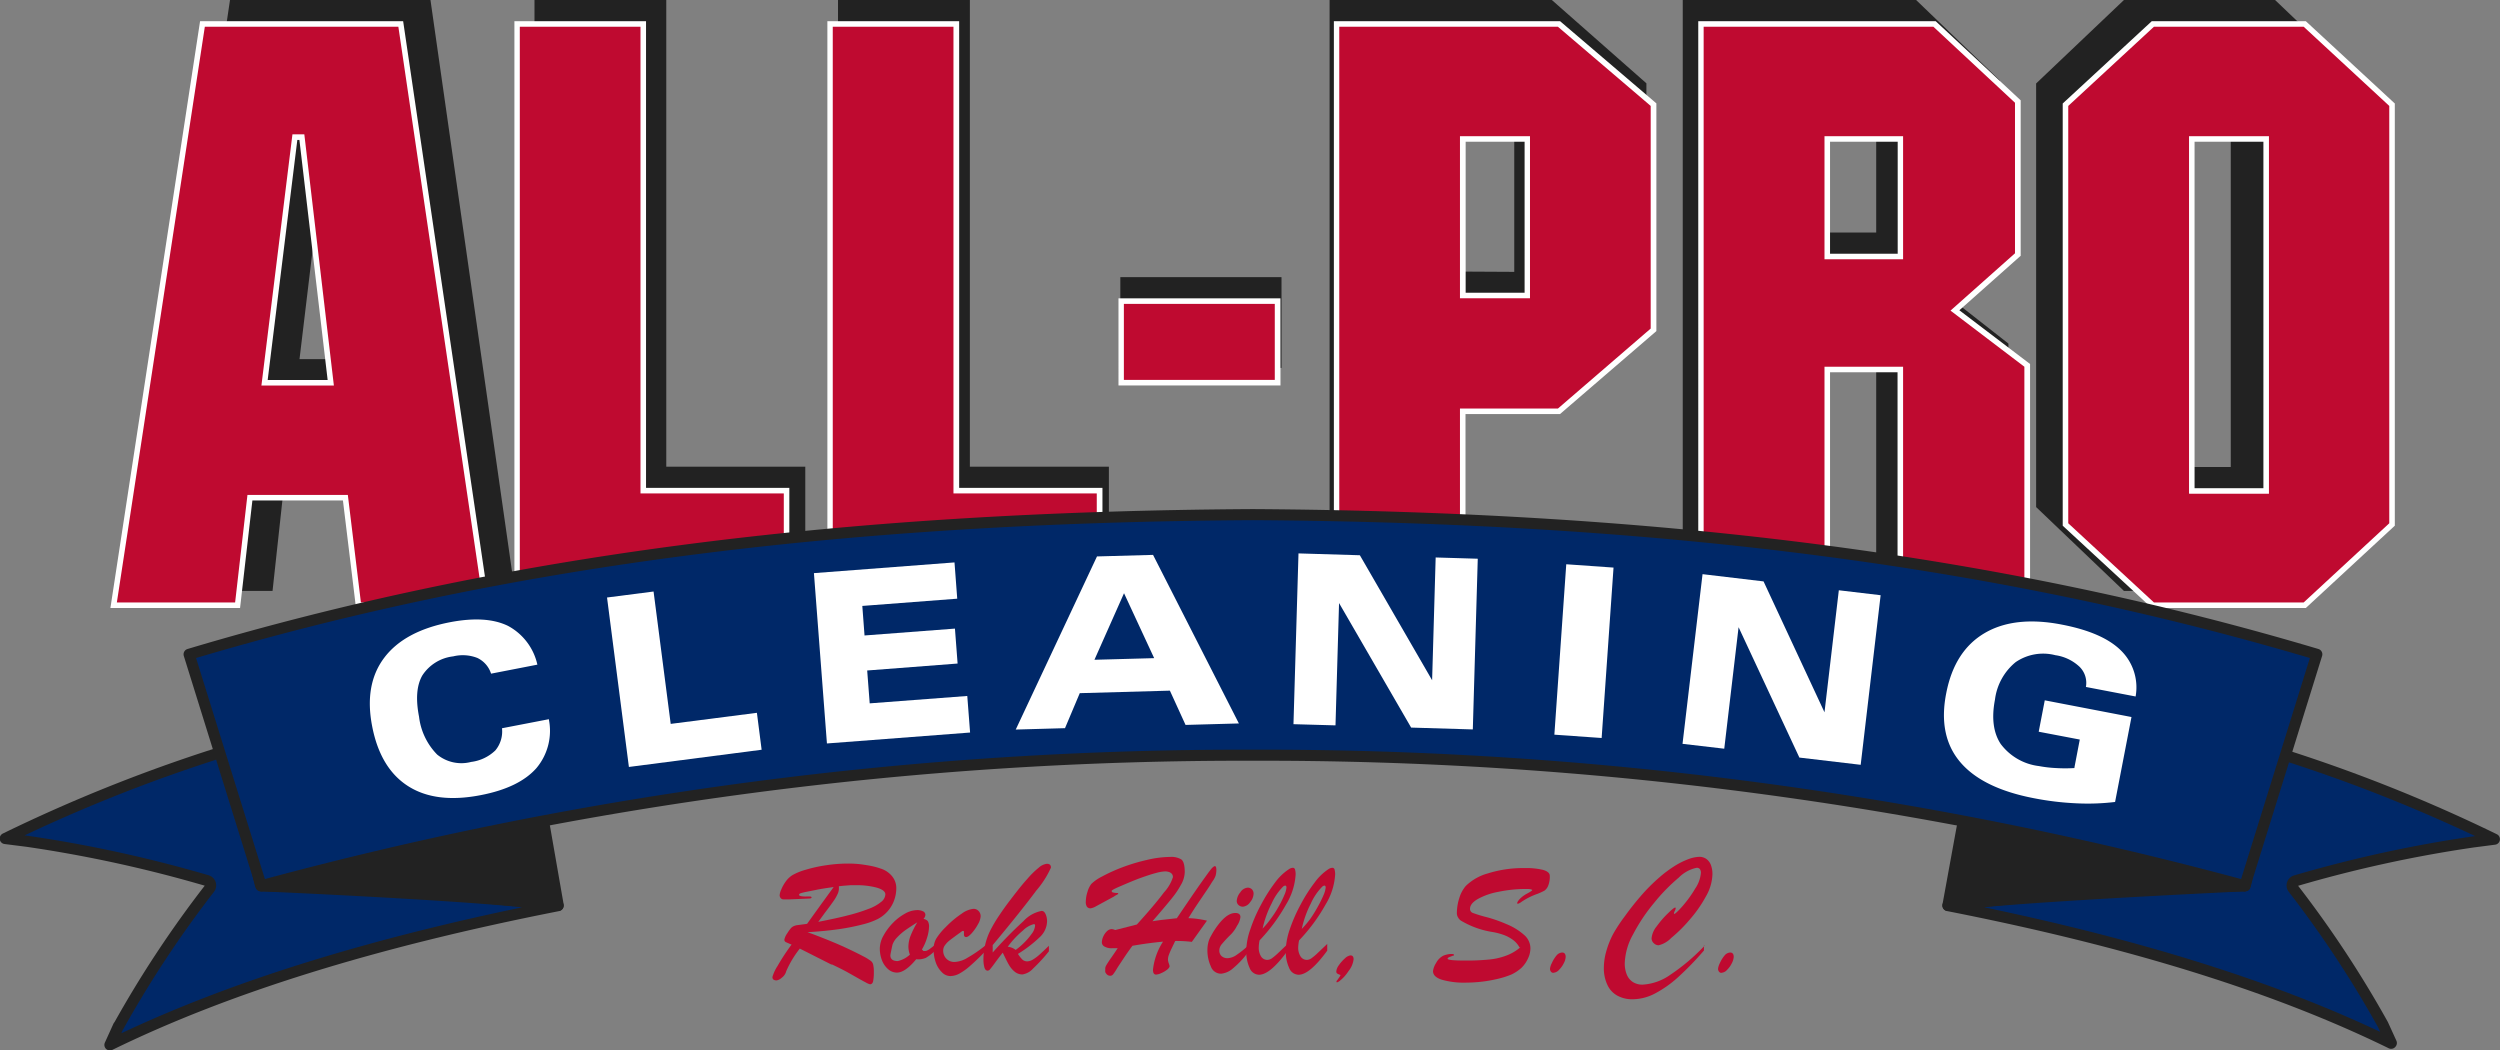 <?xml version="1.0" encoding="UTF-8"?> <svg xmlns="http://www.w3.org/2000/svg" width="338.45" height="142.21" viewBox="0 0 338.45 142.21"><rect x="0" y="0" width="338.45" height="142.21" fill="#808080" stroke="none"/><defs><style>.a{fill:#002868;}.a,.b,.c{stroke:#222;}.a,.b{stroke-linecap:round;stroke-linejoin:round;stroke-width:1.5px;}.a,.b,.c,.e,.f{fill-rule:evenodd;}.b,.c{fill:#222;}.c,.d{stroke-miterlimit:2.61;}.c{stroke-width:2px;}.d{fill:none;stroke:#fff;stroke-width:1.5px;}.e{fill:#bf0a30;}.f{fill:#fff;}</style></defs><path class="a" d="M323.71,141.24c-15.7-7.68-35.39-13.8-60-18.64l5.55-.6c11.28-1,34.66-2.08,34.66-2.08.29,0,3.14-18.39,3.14-18.39a211.5,211.5,0,0,1,30.63,12.08l-2.92.38a174.82,174.82,0,0,0-24,5.25.66.66,0,0,0-.35,1,146.27,146.27,0,0,1,12.18,18.46l1.14,2.5Z"></path><path class="a" d="M16.07,138.9a147.88,147.88,0,0,1,12.31-18.63.7.7,0,0,0,.1-.63.66.66,0,0,0-.46-.43A178.1,178.1,0,0,0,3.71,113.9l-3-.38a213.93,213.93,0,0,1,31-12.23s3.32,18.63,3.62,18.63c0,0,23.19,1,34.61,2.08l5.61.61c-24.88,4.9-44.79,11.09-60.67,18.85l1.16-2.56Z"></path><path class="b" d="M265.8,111.12c8.45,1.62,38.13,8.8,38.13,8.8-11.36.15-27.39,1.14-40.22,2.65Z"></path><path class="b" d="M75.57,122.57c-12.82-1.51-28.85-2.5-40.21-2.65,0,0,29.76-7.19,38.21-8.82l2,11.47Z"></path><path class="c" d="M20.44,79,32,1H57.41L68.54,79H52.49L50.77,64.39H37.59L36,79Zm19-29.38h9.52l-3.87-34H43.5l-4.08,34Z"></path><polygon class="c" points="73.36 78.95 73.36 1 89.2 1 89.2 64.18 108.02 64.18 108.02 78.95 73.36 78.95 73.36 78.95"></polygon><polygon class="c" points="114.45 78.95 114.45 1 130.3 1 130.3 64.18 149.12 64.18 149.12 78.95 114.45 78.95 114.45 78.95"></polygon><polygon class="c" points="152.67 48.81 152.67 38.52 172.49 38.52 172.49 48.81 152.67 48.81 152.67 48.81"></polygon><path class="c" d="M181,79V1h28.71l12.18,10.73V41.86L209.67,52.7H196.81V79Zm25-41.19V15.83h-9.2V37.76Z"></path><path class="c" d="M228.81,79V1H259l10.72,10.3V31.67l-8.47,7.77L270.9,47V79H255V47H244.65V79ZM255,32.48V15.83H244.65V32.48Z"></path><path class="c" d="M276.65,68.22V11.73L287.94,1H307.6l11.24,10.73V68.22L307.6,79H287.94L276.65,68.22Zm15.89-4H303V15.83H292.54V64.18Z"></path><path class="d" d="M15.82,81.56,27.73,3.62h26.2L65.41,81.56H48.86L47.09,67H33.5L31.83,81.56ZM35.39,52.19H45.2l-4-34H39.59l-4.2,34Zm35,29.37V3.62H86.71V66.8h19.4V81.56Zm42.37,0V3.62h16.34V66.8h19.4V81.56Zm39.41-30.13V41.14h20.43V51.43Zm29.16,30.13V3.62h29.6l12.56,10.72V44.48L210.91,55.31H197.65V81.56Zm25.82-41.18V18.44h-9.48V40.38Zm23.51,41.18V3.62h31.1l11.05,10.29V34.29l-8.73,7.76,10,7.6V81.56H257.64V49.65H247V81.56Zm27-46.46V18.44H247V35.1ZM280,70.84V14.34L291.6,3.62h20.27l11.59,10.72v56.5L311.87,81.56H291.6L280,70.84Zm16.39-4h10.78V18.44H296.35V66.8Z"></path><path class="e" d="M15.82,81.56,27.73,3.62h26.2L65.41,81.56H48.86L47.09,67H33.5L31.83,81.56ZM35.39,52.19H45.2l-4-34H39.59l-4.2,34Z"></path><polygon class="e" points="70.37 81.56 70.37 3.62 86.71 3.62 86.71 66.8 106.11 66.8 106.11 81.56 70.37 81.56 70.37 81.56"></polygon><polygon class="e" points="112.74 81.56 112.74 3.62 129.08 3.62 129.08 66.8 148.48 66.8 148.48 81.56 112.74 81.56 112.74 81.56"></polygon><polygon class="e" points="152.15 51.43 152.15 41.14 172.58 41.14 172.58 51.43 152.15 51.43 152.15 51.43"></polygon><path class="e" d="M181.31,81.56V3.62h29.6l12.56,10.72V44.48L210.91,55.31H197.65V81.56Zm25.82-41.18V18.44h-9.48V40.38Z"></path><path class="e" d="M230.64,81.56V3.62h31.1l11.05,10.29V34.29l-8.73,7.76,10,7.6V81.56H257.64V49.65H247V81.56Zm27-46.46V18.44H247V35.1Z"></path><path class="e" d="M280,70.84V14.34L291.6,3.62h20.27l11.59,10.72v56.5L311.87,81.56H291.6L280,70.84Zm16.39-4h10.78V18.44H296.35V66.8Z"></path><path class="a" d="M25.6,88.58C67.69,76,113.49,70,169.65,69.67c56.14.36,101.94,6.37,144,18.91l-9.75,31.34a508.73,508.73,0,0,0-134.29-17.68A508.71,508.71,0,0,0,35.36,119.92L25.6,88.58Z"></path><path class="f" d="M74.28,97.28A7.84,7.84,0,0,1,72.61,104q-2.34,2.64-7.5,3.64-6.07,1.19-9.84-1.2t-4.88-8.08Q49.28,92.7,52,89.07t8.9-4.83c3.27-.63,5.88-.47,7.85.48a7.88,7.88,0,0,1,4,5.26L66.48,91.2a3.54,3.54,0,0,0-1.86-2.13,5.44,5.44,0,0,0-3.27-.21,5.76,5.76,0,0,0-4.18,2.59q-1.14,2-.44,5.58a8.79,8.79,0,0,0,2.45,5.12,5.18,5.18,0,0,0,4.6,1,5.74,5.74,0,0,0,3.28-1.56,4,4,0,0,0,.9-3l6.32-1.22Z"></path><polygon class="f" points="85.14 103.83 82.18 80.89 88.48 80.08 90.8 98 102.47 96.5 103.11 101.5 85.14 103.83 85.14 103.83"></polygon><polygon class="f" points="111.95 100.65 110.19 77.59 129.22 76.14 129.59 81.05 116.74 82.03 117.04 86.03 129.28 85.1 129.64 89.83 117.4 90.77 117.74 95.22 130.95 94.22 131.33 99.17 111.95 100.65 111.95 100.65"></polygon><path class="f" d="M137.51,98.77l11-23.44,7.59-.21,11.62,22.82-7.22.2-2.12-4.64-12.2.34-2,4.74-6.75.19Zm10.68-9.45,8.06-.22-4.08-8.79-4,9Z"></path><polygon class="f" points="175.11 98.04 175.79 74.92 184.1 75.17 193.88 92.09 194.36 75.47 200.06 75.64 199.39 98.75 191.04 98.5 181.28 81.64 180.8 98.2 175.11 98.04 175.11 98.04"></polygon><polygon class="f" points="210.43 99.46 212.04 76.39 218.44 76.84 216.83 99.91 210.43 99.46 210.43 99.46"></polygon><polygon class="f" points="227.78 100.7 230.49 77.73 238.75 78.71 247 96.43 248.94 79.91 254.6 80.58 251.9 103.54 243.6 102.56 235.37 84.91 233.43 101.36 227.78 100.7 227.78 100.7"></polygon><path class="f" d="M280.84,103.88l.72-3.76L276,99.06l.82-4.25,11.74,2.26-2.22,11.5a30.86,30.86,0,0,1-5.3.18,38.81,38.81,0,0,1-5.7-.69q-7-1.35-10-4.93t-1.85-9.33q1.11-5.68,5.17-8.08c2.71-1.6,6.23-2,10.53-1.15,3.65.71,6.29,1.86,7.93,3.48a7,7,0,0,1,2,6.24L282.39,93a3.06,3.06,0,0,0-.85-2.72,6,6,0,0,0-3.29-1.58,6.58,6.58,0,0,0-5.37.94,7.79,7.79,0,0,0-2.8,5.07c-.48,2.49-.22,4.49.77,6a7.6,7.6,0,0,0,5.18,3,17,17,0,0,0,2.31.27,21,21,0,0,0,2.5,0Z"></path><path class="e" d="M112.57,130.59l-4.29-2.17a13.67,13.67,0,0,0-1.84,3.06,1.59,1.59,0,0,1-.61.89,1.46,1.46,0,0,1-.68.36c-.39,0-.58-.16-.58-.46a5.47,5.47,0,0,1,.69-1.49,29.7,29.7,0,0,1,1.9-2.9c-.45-.19-.73-.31-.83-.37a.34.34,0,0,1-.13-.36,2.35,2.35,0,0,1,.4-.83,5.29,5.29,0,0,1,.48-.67,1.19,1.19,0,0,1,.38-.27,1.67,1.67,0,0,1,.45-.13l1.35-.18,1.95-2.71,1.65-2.27c-1.19.16-2,.3-2.5.41l-1.26.25a5.77,5.77,0,0,0-.71.18q-.21.07-.21.21c0,.09.09.15.26.18a3.48,3.48,0,0,0,.63.05,4.47,4.47,0,0,1,.59,0c.14,0,.21.06.21.13s-.09.13-.28.14l-1.56.07-1.23.05c-.33,0-.56,0-.69,0a.53.53,0,0,1-.41-.16.61.61,0,0,1-.15-.43,2.42,2.42,0,0,1,.22-.75,5.22,5.22,0,0,1,.61-1.09,3.21,3.21,0,0,1,.91-.86,7.93,7.93,0,0,1,1.81-.73,19.1,19.1,0,0,1,2.73-.6,20,20,0,0,1,3-.23,14.27,14.27,0,0,1,1.74.1c.56.08,1.08.16,1.54.26a10,10,0,0,1,1.09.31,3.24,3.24,0,0,1,1.59,1.07,2.5,2.5,0,0,1,.55,1.57,4.78,4.78,0,0,1-.28,1.63,4.55,4.55,0,0,1-.85,1.47,4.67,4.67,0,0,1-1.39,1.1,9.6,9.6,0,0,1-2,.72,29.46,29.46,0,0,1-3.25.65c-1.27.18-2.68.32-4.25.41,1.17.42,2.26.85,3.28,1.27s1.87.81,2.56,1.14,1.25.61,1.64.82a7.18,7.18,0,0,1,1.08.65.88.88,0,0,1,.33.51,4.33,4.33,0,0,1,.09,1.05,5.89,5.89,0,0,1-.1,1.22q-.1.39-.42.39a2,2,0,0,1-.54-.23c-.29-.15-.7-.37-1.22-.67l-1.4-.79c-.43-.23-1.09-.57-2-1Zm1-10.62s0,.1,0,.15v.2a1.76,1.76,0,0,1-.2.76,5.38,5.38,0,0,1-.51.88c-.21.3-.52.74-.94,1.29s-.79,1.08-1.14,1.55c1.59-.31,3-.61,4.09-.9a23.28,23.28,0,0,0,2.78-.88,5.62,5.62,0,0,0,1.65-.93,1.37,1.37,0,0,0,.56-1c0-.39-.39-.69-1.16-.92a10.47,10.47,0,0,0-2.83-.33h-.73l-.91.07-.68.07Z"></path><path class="e" d="M126.56,127.94v.79a6.25,6.25,0,0,1-1.21.94,2.59,2.59,0,0,1-1.31.19c-1,1.2-1.86,1.81-2.62,1.81a1.79,1.79,0,0,1-1.16-.44,3,3,0,0,1-.84-1.18,4.39,4.39,0,0,1-.31-1.69,3.69,3.69,0,0,1,.48-1.67,7.85,7.85,0,0,1,1.26-1.71,7.06,7.06,0,0,1,1.65-1.28,3.44,3.44,0,0,1,1.63-.49,1.76,1.76,0,0,1,.84.17.53.53,0,0,1,.31.48.89.89,0,0,1-.26.54,1,1,0,0,1,.59.31,1.41,1.41,0,0,1,.16.8,5.25,5.25,0,0,1-.26,1.42,7,7,0,0,1-.7,1.61l.21.21h.17a.75.75,0,0,0,.38-.1,1.63,1.63,0,0,0,.34-.21l.65-.5Zm-2.35-3.09c-.63.39-1.17.75-1.62,1.06a7.59,7.59,0,0,0-1.14,1,2.63,2.63,0,0,0-.63,1c-.19.88-.28,1.35-.28,1.42q0,.78,1,.78a3.6,3.6,0,0,0,1.64-.87,3.19,3.19,0,0,1-.2-1.06,4.1,4.1,0,0,1,.3-1.51,12.53,12.53,0,0,1,.88-1.77Z"></path><path class="e" d="M133.4,128v.78c-.81.83-1.48,1.47-2,1.92a8,8,0,0,1-1.44,1.06,2.65,2.65,0,0,1-1.3.38,1.61,1.61,0,0,1-1.15-.52,3.44,3.44,0,0,1-.83-1.34,5.31,5.31,0,0,1-.29-1.75,2.91,2.91,0,0,1,.34-1.43,8.48,8.48,0,0,1,1.32-1.61,13.25,13.25,0,0,1,2.16-1.81,3.26,3.26,0,0,1,1.57-.64.91.91,0,0,1,.7.29,1,1,0,0,1,.28.74,2.49,2.49,0,0,1-.37,1.07,6.19,6.19,0,0,1-.85,1.21c-.31.34-.56.51-.74.51s-.3-.11-.3-.33a1.24,1.24,0,0,0,0-.18.86.86,0,0,0,0-.16c0-.1,0-.15-.1-.16a.32.32,0,0,0-.23.09c-.76.55-1.28.93-1.56,1.15a3.28,3.28,0,0,0-.67.68,1.19,1.19,0,0,0-.25.72,1.54,1.54,0,0,0,.44,1.13,1.49,1.49,0,0,0,1.12.43,3.67,3.67,0,0,0,1.73-.57A17.9,17.9,0,0,0,133.4,128Z"></path><path class="e" d="M142,128v.79a22.46,22.46,0,0,1-2.14,2.33,2.44,2.44,0,0,1-1.45.8,1.62,1.62,0,0,1-1-.34,3.3,3.3,0,0,1-.81-.94c-.24-.4-.52-1-.85-1.67q-.58.73-1.05,1.38c-.31.43-.53.71-.65.85a.48.48,0,0,1-.33.21c-.2,0-.35-.13-.44-.4a3.94,3.94,0,0,1-.14-1.18,8,8,0,0,1,.25-2,8.76,8.76,0,0,1,.7-1.91,19,19,0,0,1,1.19-2q.72-1.08,1.62-2.25c.83-1.08,1.55-2,2.15-2.65a11.74,11.74,0,0,1,1.57-1.55,2,2,0,0,1,1.11-.53c.36,0,.55.17.55.51a12.71,12.71,0,0,1-2,3.13q-2,2.7-5.89,7.37v1a57.55,57.55,0,0,1,4.17-4.25,4.49,4.49,0,0,1,2.45-1.38c.23,0,.41.14.54.43a2.33,2.33,0,0,1,.2,1,3,3,0,0,1-1,2.13,17.12,17.12,0,0,1-2.94,2.26,4.49,4.49,0,0,0,.6.77,1,1,0,0,0,.66.24,1.58,1.58,0,0,0,.77-.25,6,6,0,0,0,.84-.62c.28-.25.72-.66,1.31-1.23Zm-4.5.6a8.39,8.39,0,0,0,1.08-.91,9.23,9.23,0,0,0,1.1-1.28,2.12,2.12,0,0,0,.45-1.11c0-.13-.05-.19-.16-.19a3.2,3.2,0,0,0-1.48.86,12.23,12.23,0,0,0-2.06,2.2,2.07,2.07,0,0,1,1.07.43Z"></path><path class="e" d="M150.87,121.34l-2.45,1.33a2.22,2.22,0,0,1-.77.3.59.59,0,0,1-.51-.23A1.22,1.22,0,0,1,147,122a4.4,4.4,0,0,1,.23-1.28,3.06,3.06,0,0,1,.52-1.06,5.85,5.85,0,0,1,1.45-1,22.55,22.55,0,0,1,2.73-1.24,24.85,24.85,0,0,1,3.33-1,14,14,0,0,1,3.17-.41,2.64,2.64,0,0,1,1.48.33q.48.33.48,1.74a3.6,3.6,0,0,1-.51,1.7,11.49,11.49,0,0,1-1.22,1.81c-.47.59-1.35,1.64-2.64,3.13.68-.11,1.19-.18,1.51-.21l1.79-.2q1.52-2.25,2.45-3.6c.62-.9,1.15-1.64,1.58-2.24s.7-.93.78-1,.28-.25.38-.21.16.21.16.49a2.87,2.87,0,0,1-.1.79,2.8,2.8,0,0,1-.3.6c-.14.2-.21.31-.22.33-.2.33-.48.77-.86,1.32l-1.09,1.61c-.36.54-.76,1.17-1.22,1.9a12.63,12.63,0,0,1,2.52.34l-2.05,2.87a16.76,16.76,0,0,0-2.25-.12l-.53,1.1c-.13.27-.23.52-.32.76a1.89,1.89,0,0,0-.13.67,1.75,1.75,0,0,0,.11.5,2.38,2.38,0,0,1,.11.36c0,.15-.12.32-.34.5a3.73,3.73,0,0,1-.79.46,1.94,1.94,0,0,1-.7.2q-.42,0-.42-.66a8.67,8.67,0,0,1,1.36-3.8c-1.21.11-2.59.29-4.14.56-.45.61-.86,1.19-1.22,1.74s-.67,1-.9,1.38a6.69,6.69,0,0,1-.51.76.48.48,0,0,1-.36.18.67.67,0,0,1-.56-.29.6.6,0,0,1-.13-.23,1.09,1.09,0,0,1,0-.26v-.25a1,1,0,0,1,.15-.41c.1-.18.33-.54.71-1.08s.64-.94.82-1.21c-.2,0-.46,0-.77,0a1.84,1.84,0,0,1-1-.22.65.65,0,0,1-.37-.56,1.94,1.94,0,0,1,.19-.8,2.25,2.25,0,0,1,.5-.72,1,1,0,0,1,.62-.29,1.33,1.33,0,0,1,.49.13l2.94-.75q2.48-2.74,3.67-4.35a5.46,5.46,0,0,0,1.21-2.06.69.69,0,0,0-.13-.43.89.89,0,0,0-.38-.26,1.7,1.7,0,0,0-.57-.09,5.38,5.38,0,0,0-1.19.21c-.55.14-1.19.35-1.95.62s-1.69.65-2.81,1.14c-.84.35-1.26.58-1.26.67a.2.2,0,0,0,.17.21,2.25,2.25,0,0,0,.44.07c.18,0,.27,0,.27.08s0,.08-.13.13a2.75,2.75,0,0,1-.36.2Z"></path><path class="e" d="M169,128v.86a12,12,0,0,1-2.06,2.22,2.86,2.86,0,0,1-1.63.74,1.46,1.46,0,0,1-1.39-1,5.21,5.21,0,0,1-.46-2.21,4.14,4.14,0,0,1,.09-.87,3,3,0,0,1,.22-.69c.08-.18.24-.46.46-.85,1.08-1.73,2.07-2.6,3-2.6.46,0,.7.19.7.56a2.73,2.73,0,0,1-.46,1.17,4.7,4.7,0,0,1-.8,1.14,17.83,17.83,0,0,0-1.29,1.38,1.35,1.35,0,0,0-.31.88,1,1,0,0,0,.31.71,1.18,1.18,0,0,0,.8.28,2.27,2.27,0,0,0,1.18-.41A13.71,13.71,0,0,0,169,128Zm-.77-5.25a.88.88,0,0,1-.55-.22.72.72,0,0,1-.25-.57,2,2,0,0,1,.48-1.15,1.32,1.32,0,0,1,1-.64.81.81,0,0,1,.57.22.85.85,0,0,1,.23.63,1.93,1.93,0,0,1-.47,1.12,1.32,1.32,0,0,1-1,.61Z"></path><path class="e" d="M174.33,127.83v.87c-1.59,2.18-2.88,3.26-3.88,3.26a1.4,1.4,0,0,1-1.27-.91,5.27,5.27,0,0,1-.46-2.39,9.14,9.14,0,0,1,.55-2.85,20.52,20.52,0,0,1,1.46-3.35,21.8,21.8,0,0,1,1.9-3,7.24,7.24,0,0,1,1.84-1.77,1.1,1.1,0,0,1,.53-.21.31.31,0,0,1,.32.22,2.49,2.49,0,0,1,.08.75,8.86,8.86,0,0,1-1.29,4,24.2,24.2,0,0,1-3.59,4.86,5.09,5.09,0,0,0-.11.94,2.2,2.2,0,0,0,.31,1.23,1,1,0,0,0,.87.47,1.14,1.14,0,0,0,.62-.23,8,8,0,0,0,.69-.57l1.43-1.36Zm-3.41-2.11a11.34,11.34,0,0,0,1.14-1.37,14.69,14.69,0,0,0,1.05-1.63,13.87,13.87,0,0,0,.77-1.56,3.08,3.08,0,0,0,.28-1q0-.27-.18-.27a.61.61,0,0,0-.27.13,7.79,7.79,0,0,0-1.56,2.3,13.73,13.73,0,0,0-1.23,3.45Z"></path><path class="e" d="M179.68,127.83v.87c-1.59,2.18-2.88,3.26-3.88,3.26a1.4,1.4,0,0,1-1.27-.91,5.27,5.27,0,0,1-.46-2.39,9.39,9.39,0,0,1,.54-2.85,21.5,21.5,0,0,1,1.47-3.35,20.89,20.89,0,0,1,1.91-3,7.21,7.21,0,0,1,1.82-1.77,1.17,1.17,0,0,1,.54-.21.31.31,0,0,1,.32.22,2.49,2.49,0,0,1,.08.75,8.86,8.86,0,0,1-1.29,4,23.82,23.82,0,0,1-3.59,4.86,5.29,5.29,0,0,0-.12.94,2.2,2.2,0,0,0,.32,1.23,1,1,0,0,0,.87.47,1.14,1.14,0,0,0,.62-.23,8,8,0,0,0,.69-.57l1.43-1.36Zm-3.41-2.11a13.61,13.61,0,0,0,1.15-1.37,18.25,18.25,0,0,0,1-1.63,15.83,15.83,0,0,0,.77-1.56,3.34,3.34,0,0,0,.28-1c0-.18-.06-.27-.19-.27a.64.64,0,0,0-.26.13,7.79,7.79,0,0,0-1.56,2.3,13.73,13.73,0,0,0-1.23,3.45Z"></path><path class="e" d="M181.49,132a2.53,2.53,0,0,1-.47-.21.34.34,0,0,1-.11-.29,1.65,1.65,0,0,1,.36-.85,5.07,5.07,0,0,1,.81-.91,1.38,1.38,0,0,1,.74-.4c.29,0,.43.18.43.53a3.16,3.16,0,0,1-.69,1.6,5.39,5.39,0,0,1-1.25,1.37c-.25.17-.38.19-.38.07a.25.25,0,0,1,.06-.16,2.7,2.7,0,0,0,.23-.31,3.08,3.08,0,0,0,.27-.44Z"></path><path class="e" d="M205.71,128.27a3,3,0,0,0-.85-1,5,5,0,0,0-1.29-.7,8.8,8.8,0,0,0-1.49-.39,11.94,11.94,0,0,1-4.29-1.54,1.12,1.12,0,0,1-.37-.4,1.08,1.08,0,0,1-.19-.59,6.78,6.78,0,0,1,.33-2.07,4.53,4.53,0,0,1,.87-1.63,6.89,6.89,0,0,1,3-1.71,15.9,15.9,0,0,1,4.95-.72,9.85,9.85,0,0,1,2.54.25c.59.18.89.44.89.8a3.32,3.32,0,0,1-.23,1.37,1.51,1.51,0,0,1-.5.64,9.68,9.68,0,0,1-.94.43,8.82,8.82,0,0,0-1.25.54,9.54,9.54,0,0,0-.91.54,1.5,1.5,0,0,1-.47.26c-.07,0-.11,0-.11-.1s.13-.33.4-.6a4,4,0,0,1,1-.71c.42-.23.63-.38.63-.44s-.23-.15-.7-.15a18.41,18.41,0,0,0-3.9.39,9.05,9.05,0,0,0-2.82,1c-.69.42-1,.85-1,1.29a.58.58,0,0,0,.43.58,18,18,0,0,0,1.88.57,18.78,18.78,0,0,1,2.61.92,8.3,8.3,0,0,1,2.46,1.52,2.42,2.42,0,0,1,.8,1.76,3.18,3.18,0,0,1-.32,1.35A4.12,4.12,0,0,1,206,131a5.37,5.37,0,0,1-1.39.93,11.6,11.6,0,0,1-1.69.55,18.74,18.74,0,0,1-2.22.41,20.16,20.16,0,0,1-2.27.14,10.79,10.79,0,0,1-3.21-.39c-.81-.25-1.22-.65-1.22-1.17a2.64,2.64,0,0,1,.42-1.1,2.25,2.25,0,0,1,1-1,3.17,3.17,0,0,1,.95-.22c.31,0,.46,0,.46.11s0,0,0,.07l-.08.06-.09,0a2.87,2.87,0,0,1-.37.15,1.67,1.67,0,0,0-.23.11.16.16,0,0,0-.08.14c0,.17.79.25,2.36.25a30.5,30.5,0,0,0,3.36-.15,8.87,8.87,0,0,0,2.32-.56,6.15,6.15,0,0,0,1.82-1.1Z"></path><path class="e" d="M210.31,131.71a.43.43,0,0,1-.33-.15.61.61,0,0,1-.14-.42,2.18,2.18,0,0,1,.25-.76,4.25,4.25,0,0,1,.61-1,1.08,1.08,0,0,1,.77-.43c.33,0,.49.21.49.6a2,2,0,0,1-.26.86,3.35,3.35,0,0,1-.65.9,1.08,1.08,0,0,1-.74.38Z"></path><path class="e" d="M230.68,127.92v.76a40.15,40.15,0,0,1-3.52,3.63,15.12,15.12,0,0,1-3.13,2.2,6.59,6.59,0,0,1-3,.77,4.15,4.15,0,0,1-2.11-.51,3.15,3.15,0,0,1-1.33-1.48,5.23,5.23,0,0,1-.46-2.29,8.18,8.18,0,0,1,.33-2.22,11.84,11.84,0,0,1,.94-2.36A21.91,21.91,0,0,1,220,124c.6-.84,1.3-1.73,2.1-2.66a24.46,24.46,0,0,1,2.48-2.5,16.75,16.75,0,0,1,2.21-1.65,10.29,10.29,0,0,1,1.84-.9A4.69,4.69,0,0,1,230,116a1.63,1.63,0,0,1,1,.28,1.81,1.81,0,0,1,.62.82,3.45,3.45,0,0,1,.21,1.25,6.33,6.33,0,0,1-.88,3,17.12,17.12,0,0,1-2.19,3.14,19.33,19.33,0,0,1-2.5,2.48,3.5,3.5,0,0,1-1.71,1,.93.93,0,0,1-.66-.28.9.9,0,0,1-.3-.66,3,3,0,0,1,.69-1.62,13.31,13.31,0,0,1,1.5-1.74c.55-.53.87-.8,1-.8a.07.07,0,0,1,.08.07,1.13,1.13,0,0,1-.12.37,1.18,1.18,0,0,0-.12.31c0,.07,0,.1.07.1s.5-.36,1.11-1.07a16,16,0,0,0,1.7-2.36,4.47,4.47,0,0,0,.77-2.11.85.85,0,0,0-.14-.52.52.52,0,0,0-.43-.18,4.8,4.8,0,0,0-2.43,1.33,24.52,24.52,0,0,0-3.32,3.4,23.64,23.64,0,0,0-2.85,4.26,8.61,8.61,0,0,0-1.14,3.87,4,4,0,0,0,.28,1.61,2.19,2.19,0,0,0,.82,1,2.39,2.39,0,0,0,1.31.35,7.2,7.2,0,0,0,3.75-1.33,26.75,26.75,0,0,0,4.62-3.91Z"></path><path class="e" d="M233.06,131.71a.43.43,0,0,1-.33-.15.61.61,0,0,1-.14-.42,2.18,2.18,0,0,1,.25-.76,4.25,4.25,0,0,1,.61-1,1.08,1.08,0,0,1,.77-.43c.33,0,.49.21.49.6a2.13,2.13,0,0,1-.26.86,3.35,3.35,0,0,1-.65.9,1.07,1.07,0,0,1-.74.38Z"></path></svg> 